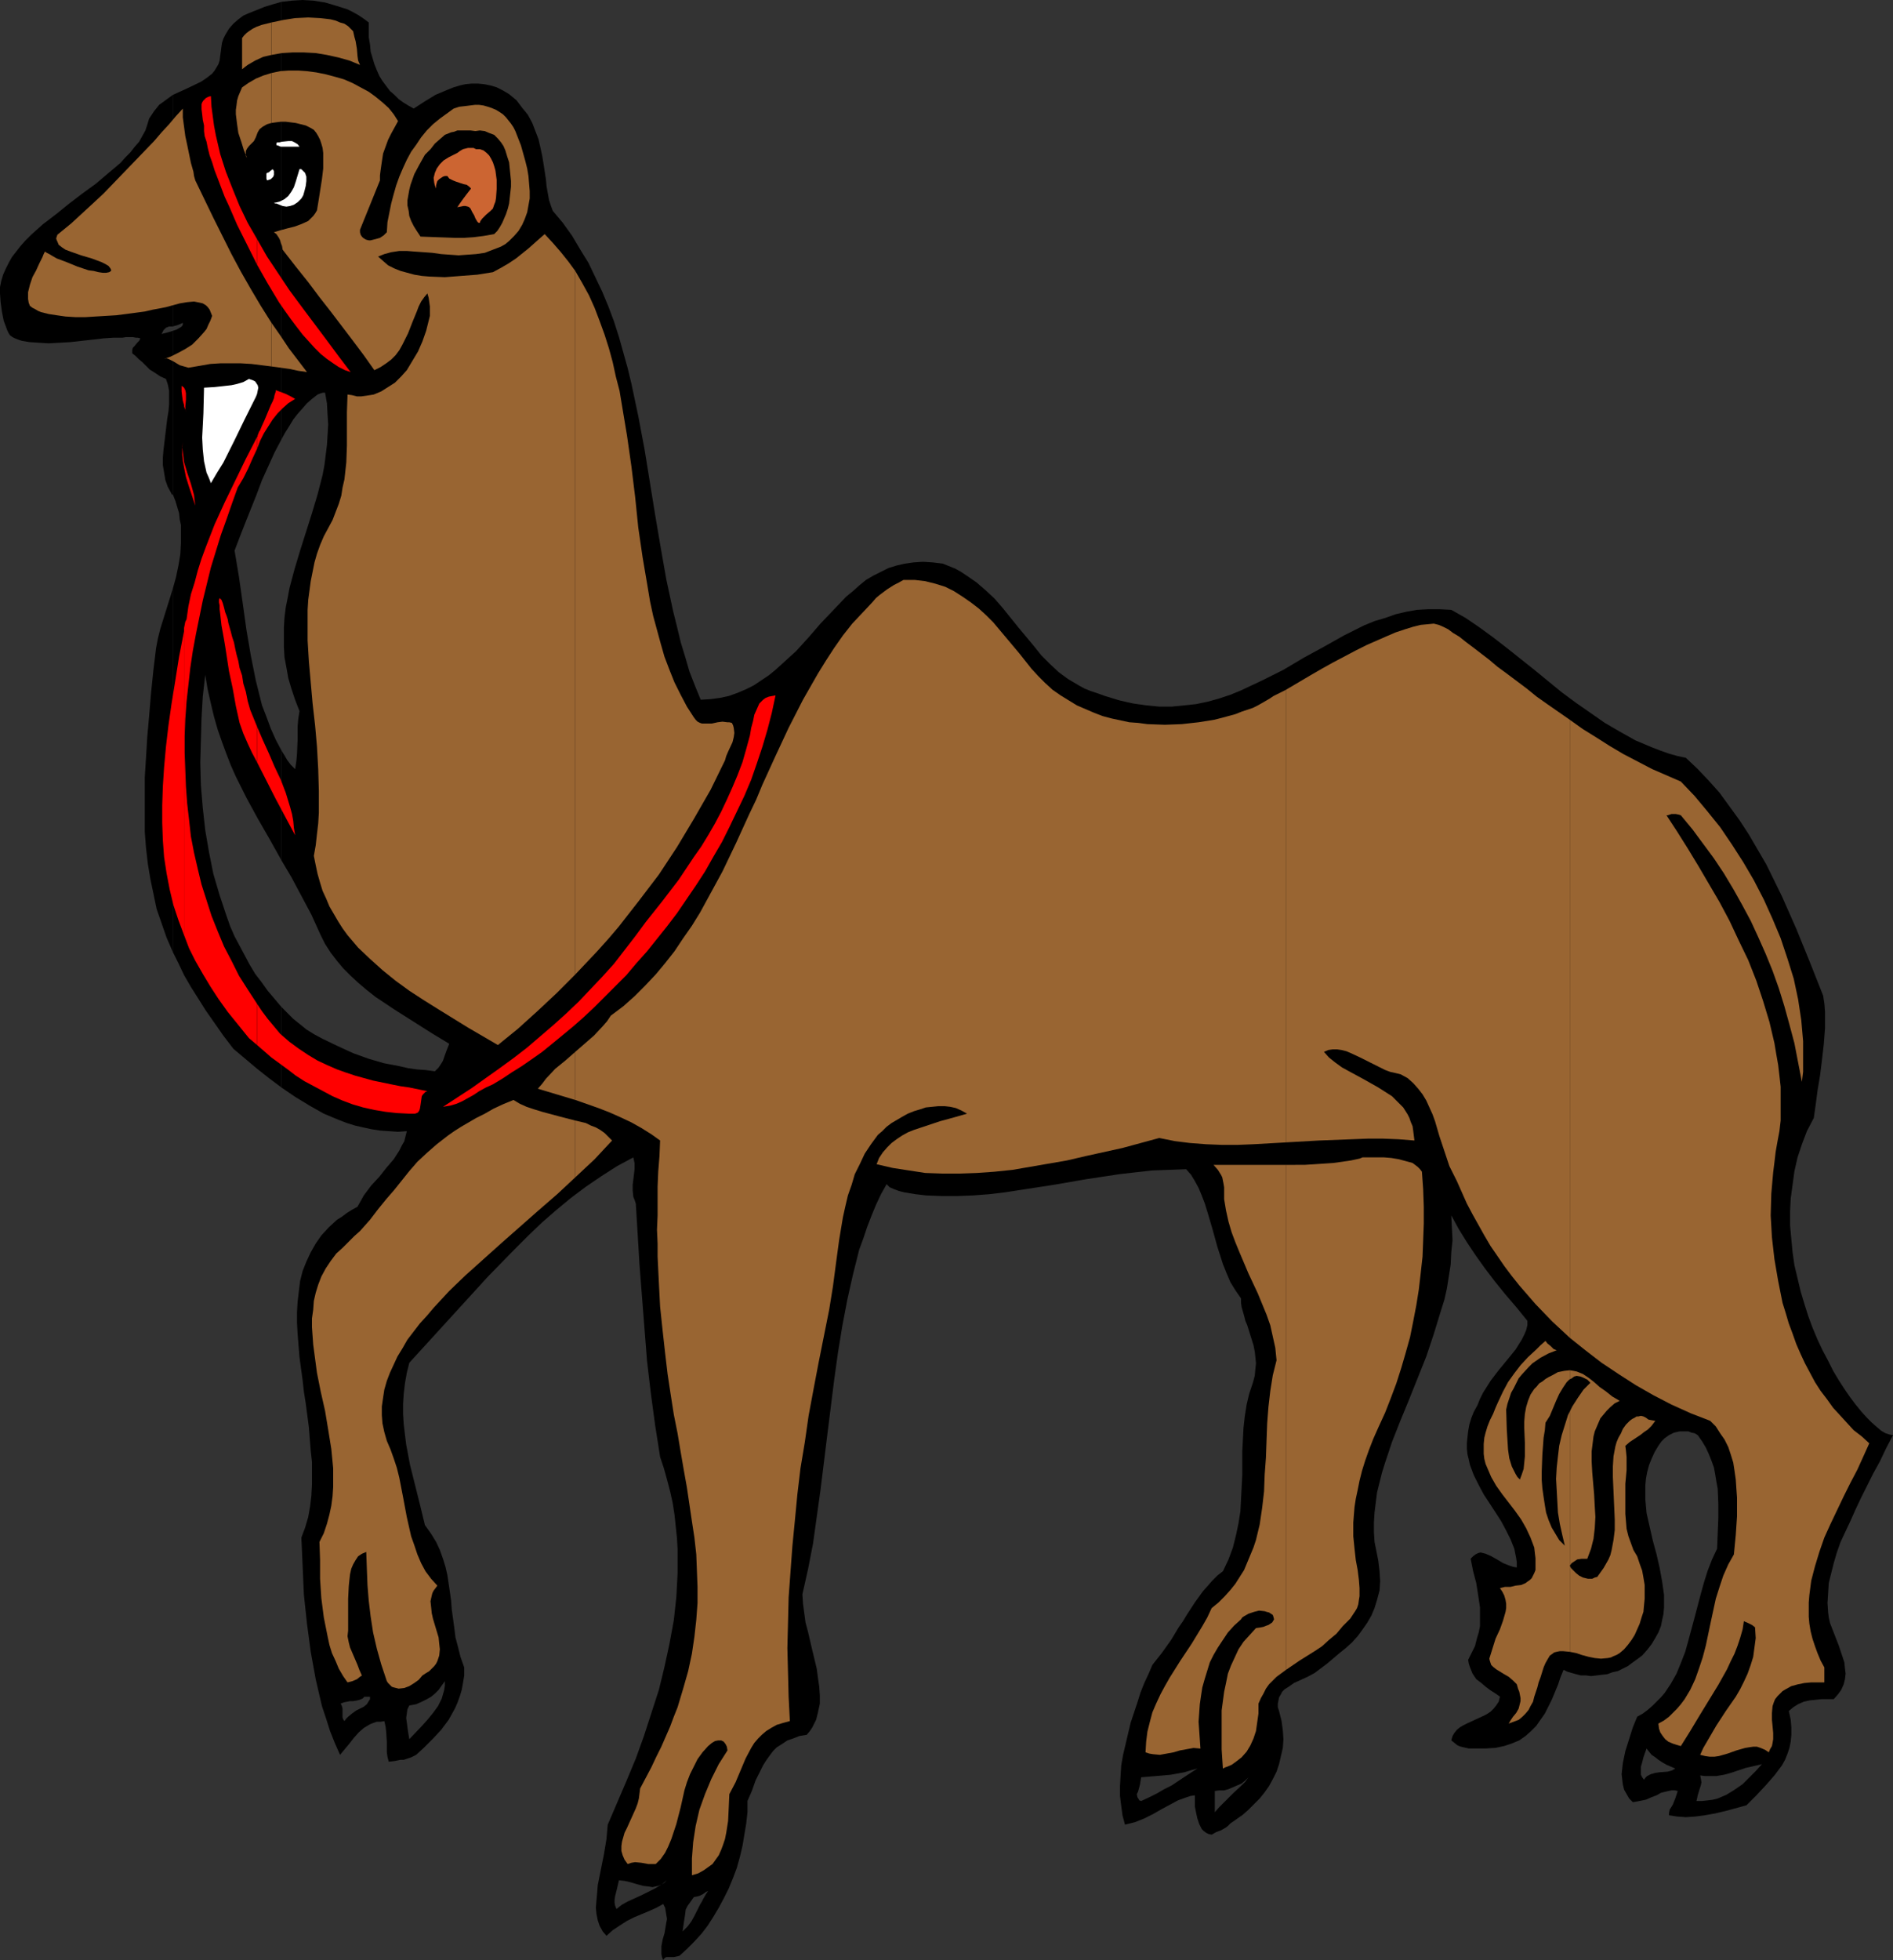 <?xml version="1.0" encoding="UTF-8" standalone="no"?>
<svg
   version="1.0"
   width="129.724mm"
   height="134.251mm"
   id="svg51"
   sodipodi:docname="Camel 10.wmf"
   xmlns:inkscape="http://www.inkscape.org/namespaces/inkscape"
   xmlns:sodipodi="http://sodipodi.sourceforge.net/DTD/sodipodi-0.dtd"
   xmlns="http://www.w3.org/2000/svg"
   xmlns:svg="http://www.w3.org/2000/svg">
  <rect width="100%" height="100%" fill="#333333" stroke="none"/>
  <sodipodi:namedview
     id="namedview51"
     pagecolor="#ffffff"
     bordercolor="#000000"
     borderopacity="0.25"
     inkscape:showpageshadow="2"
     inkscape:pageopacity="0.0"
     inkscape:pagecheckerboard="0"
     inkscape:deskcolor="#d1d1d1"
     inkscape:document-units="mm" />
  <defs
     id="defs1">
    <pattern
       id="WMFhbasepattern"
       patternUnits="userSpaceOnUse"
       width="6"
       height="6"
       x="0"
       y="0" />
  </defs>
  <path
     style="fill:#000000;fill-opacity:1;fill-rule:evenodd;stroke:none"
     d="m 72.882,260.652 v 20.846 l 3.555,2.424 3.717,2.262 3.717,2.101 3.878,1.616 2.101,0.808 2.101,0.646 2.101,0.485 2.262,0.485 2.101,0.323 2.262,0.162 2.424,0.162 2.262,-0.162 -0.323,1.293 -0.323,1.293 -0.646,1.131 -0.646,1.293 -1.454,2.262 -1.939,2.262 -1.778,2.262 -2.101,2.262 -1.939,2.586 -1.616,2.909 -1.454,0.808 -1.293,0.808 -1.293,0.97 -1.293,0.808 -2.101,1.939 -1.939,2.101 -1.454,2.101 -1.293,2.262 -1.131,2.424 -0.97,2.424 -0.646,2.586 -0.323,2.586 -0.323,2.747 -0.162,2.747 v 2.747 l 0.162,2.909 0.485,5.979 0.808,5.979 0.323,2.909 0.485,3.07 0.808,6.141 0.485,6.141 0.323,2.909 v 2.909 2.909 l -0.162,2.909 -0.323,2.747 -0.485,2.747 -0.808,2.747 -0.97,2.586 0.323,7.272 0.323,7.433 0.808,7.595 0.97,7.272 0.646,3.555 0.646,3.555 1.616,6.949 1.131,3.393 0.97,3.07 1.293,3.232 1.293,2.909 2.424,-2.909 1.131,-1.454 1.293,-1.454 1.293,-1.131 1.616,-0.97 0.808,-0.323 0.97,-0.323 h 0.97 l 0.97,-0.162 0.323,1.454 0.162,1.454 0.162,2.586 v 2.586 l 0.162,1.131 0.323,1.293 1.454,-0.162 1.616,-0.323 h 0.808 l 0.97,-0.323 0.97,-0.323 1.293,-0.646 2.101,-1.939 2.262,-2.262 2.101,-2.262 1.939,-2.586 0.808,-1.454 0.808,-1.454 0.646,-1.454 0.646,-1.778 0.485,-1.616 0.323,-1.778 0.323,-1.939 v -2.101 l -0.97,-2.747 -0.646,-2.586 -0.646,-2.424 -0.323,-2.586 -0.646,-4.686 -0.162,-2.262 -0.323,-2.262 -0.646,-4.363 -0.485,-2.101 -0.646,-2.101 -0.808,-2.262 -0.97,-2.101 -1.293,-2.101 -1.616,-2.262 -1.293,-5.333 -1.293,-5.171 -1.293,-5.171 -0.97,-5.171 -0.323,-2.586 -0.323,-2.747 -0.162,-2.586 v -2.586 l 0.162,-2.586 0.323,-2.747 0.485,-2.747 0.646,-2.586 13.574,-14.867 6.787,-7.433 6.949,-7.11 3.555,-3.555 3.555,-3.393 3.717,-3.232 3.717,-3.07 3.878,-2.909 4.04,-2.747 4.04,-2.586 4.202,-2.262 0.323,1.454 v 1.616 l -0.323,2.747 -0.162,1.293 v 1.454 l 0.162,1.616 0.323,0.808 0.323,0.97 0.485,7.918 0.485,8.08 0.646,8.241 0.646,8.241 0.646,8.241 0.97,8.241 1.131,8.403 1.293,8.241 0.97,2.909 0.808,2.909 0.808,3.07 0.646,2.909 0.485,3.07 0.323,3.07 0.323,3.07 0.162,2.909 v 3.07 3.07 l -0.323,6.141 -0.646,5.979 -1.131,6.141 -1.293,5.979 -1.454,5.979 -1.939,5.979 -1.939,5.979 -2.101,5.817 -2.424,5.817 -2.424,5.656 -2.424,5.656 -0.162,1.778 -0.162,1.939 -0.646,3.878 -0.808,4.04 -0.808,4.04 -0.162,2.101 -0.162,1.778 -0.162,1.939 0.162,1.616 0.323,1.616 0.485,1.454 0.808,1.454 0.97,1.131 1.616,-1.454 1.939,-1.293 1.778,-1.131 1.939,-0.97 3.878,-1.616 1.778,-0.808 1.778,-0.97 0.485,0.97 0.162,0.97 0.162,0.97 0.162,0.97 -0.323,1.778 -0.323,1.939 -0.485,1.616 -0.323,1.778 V 505.79 l 0.162,0.808 0.323,0.808 0.162,-0.323 0.323,-0.323 0.323,-0.162 h 0.485 0.646 0.808 l 1.454,-0.323 1.939,-1.778 1.778,-1.778 1.939,-2.101 1.616,-2.101 1.454,-2.262 1.454,-2.424 1.293,-2.424 1.293,-2.586 1.131,-2.747 0.97,-2.586 0.808,-2.909 0.646,-2.747 0.485,-2.909 0.485,-2.909 0.323,-2.909 v -2.909 l 1.131,-2.586 0.97,-2.747 1.293,-2.586 0.646,-1.293 0.808,-1.293 0.808,-1.131 0.97,-1.293 0.97,-0.97 1.293,-0.808 1.454,-0.97 1.454,-0.485 1.616,-0.646 1.939,-0.323 0.808,-0.97 0.646,-0.97 0.485,-0.97 0.485,-0.97 0.485,-1.939 0.485,-2.262 v -2.101 l -0.162,-2.262 -0.323,-2.262 -0.323,-2.424 -1.131,-4.686 -1.131,-4.848 -0.646,-2.424 -0.323,-2.424 -0.323,-2.424 -0.162,-2.424 1.454,-6.464 1.293,-6.625 0.97,-6.949 0.97,-6.949 1.778,-14.382 1.778,-14.22 0.97,-6.949 1.131,-6.949 1.293,-6.787 1.454,-6.464 0.808,-3.232 0.808,-3.232 1.131,-3.07 0.97,-2.909 1.131,-2.909 1.131,-2.747 1.293,-2.747 1.454,-2.586 0.808,0.808 1.131,0.485 1.293,0.485 1.293,0.323 2.909,0.485 2.747,0.323 4.04,0.162 h 4.04 l 4.202,-0.162 4.202,-0.323 4.04,-0.485 4.202,-0.646 8.403,-1.293 8.403,-1.454 8.565,-1.293 4.202,-0.485 4.363,-0.485 4.363,-0.162 4.363,-0.162 1.293,1.454 0.97,1.616 0.97,1.778 0.808,1.939 0.808,2.101 0.646,2.101 1.293,4.363 1.293,4.686 1.454,4.525 0.97,2.424 0.97,2.262 1.293,2.101 1.454,2.101 v 1.131 l 0.162,1.131 0.646,2.262 0.323,1.293 0.485,1.131 0.808,2.586 0.808,2.586 0.323,1.616 0.162,1.454 0.162,1.616 -0.162,1.454 -0.162,1.778 -0.485,1.778 -0.97,2.909 -0.646,2.747 -0.485,3.07 -0.323,2.909 -0.162,3.07 -0.162,3.07 v 3.07 3.07 l -0.323,6.302 -0.162,3.07 -0.485,3.07 -0.646,3.07 -0.808,3.232 -1.131,3.07 -1.454,3.07 -1.454,1.131 -1.293,1.293 -1.131,1.293 -1.293,1.454 -2.101,2.909 -2.101,3.232 -0.97,1.616 -1.131,1.616 -1.939,3.232 -2.424,3.393 -2.424,3.07 -0.97,2.262 -1.131,2.424 -0.97,2.424 -0.808,2.586 -1.778,5.333 -0.646,2.747 -0.646,2.747 -0.646,2.747 -0.485,2.747 -0.162,2.586 -0.162,2.747 v 2.586 l 0.323,2.586 0.323,2.424 0.646,2.424 1.293,-0.323 1.293,-0.323 2.424,-0.97 2.262,-1.131 2.262,-1.293 2.101,-1.131 2.101,-1.131 2.262,-0.808 0.97,-0.323 1.131,-0.162 v 1.454 1.454 l 0.323,1.616 0.323,1.454 0.485,1.454 0.323,0.646 0.323,0.646 0.485,0.485 0.646,0.485 0.646,0.323 0.808,0.162 1.131,-0.646 1.293,-0.485 1.131,-0.646 0.646,-0.485 0.646,-0.646 1.616,-1.131 1.616,-1.131 1.454,-1.293 1.454,-1.454 1.454,-1.454 1.293,-1.616 1.131,-1.616 0.97,-1.778 0.97,-1.939 0.646,-1.939 0.485,-2.101 0.485,-2.101 0.162,-2.262 -0.162,-2.262 -0.323,-2.424 -0.646,-2.586 -0.323,-0.97 v -0.97 l 0.162,-0.808 0.162,-0.808 0.485,-0.808 0.323,-0.646 0.646,-0.646 0.808,-0.485 1.616,-1.131 1.778,-0.808 1.778,-0.808 1.778,-0.97 3.232,-2.424 3.232,-2.747 1.616,-1.293 1.616,-1.454 1.454,-1.616 1.293,-1.778 1.131,-1.616 1.131,-1.939 0.808,-1.939 0.646,-2.101 0.646,-2.424 0.162,-2.424 -0.162,-2.586 -0.323,-2.747 -0.485,-2.424 -0.485,-2.424 -0.162,-2.586 v -2.424 l 0.162,-2.586 0.323,-2.586 0.323,-2.586 0.646,-2.586 0.646,-2.586 0.808,-2.586 1.778,-5.333 2.101,-5.333 2.262,-5.494 2.262,-5.656 2.262,-5.656 1.939,-5.817 1.778,-5.817 0.97,-3.07 0.646,-2.909 0.485,-3.07 0.485,-3.07 0.162,-3.232 0.323,-3.07 -0.162,-3.232 -0.162,-3.232 1.939,3.555 2.101,3.393 2.262,3.393 2.424,3.393 2.586,3.393 2.747,3.393 2.909,3.393 2.747,3.393 v 1.131 l -0.323,1.293 -0.485,1.131 -0.646,1.293 -0.808,1.293 -0.808,1.293 -2.101,2.586 -2.262,2.747 -2.101,2.747 -1.939,3.07 -0.808,1.616 -0.646,1.616 -0.97,1.778 -0.646,1.616 -0.485,1.616 -0.323,1.778 -0.162,1.454 -0.162,1.616 v 1.454 l 0.162,1.454 0.323,1.293 0.323,1.454 0.97,2.586 1.293,2.586 1.293,2.424 3.07,4.686 1.454,2.262 1.293,2.424 1.131,2.262 0.97,2.424 0.485,2.424 0.162,1.131 v 1.293 l -0.97,-0.162 -0.97,-0.323 -1.616,-0.646 -1.616,-0.97 -1.454,-0.808 -1.454,-0.646 -0.646,-0.162 -0.646,-0.162 -0.646,0.162 -0.646,0.323 -0.646,0.485 -0.646,0.646 0.646,3.232 0.808,3.07 0.485,3.07 0.485,3.232 v 1.616 1.616 1.616 l -0.323,1.616 -0.485,1.616 -0.485,1.939 -0.808,1.616 -0.97,1.939 0.162,0.97 0.323,0.97 0.323,0.808 0.323,0.808 0.97,1.454 1.293,0.97 1.131,0.97 1.293,0.97 1.293,0.808 1.131,0.808 -0.323,1.293 -0.646,0.97 -0.646,0.808 -0.808,0.808 -0.97,0.646 -0.97,0.485 -2.101,0.97 -2.101,0.97 -0.97,0.485 -0.808,0.485 -0.808,0.646 -0.646,0.808 -0.485,0.808 -0.323,1.131 0.808,0.646 0.808,0.646 0.808,0.323 0.646,0.162 1.454,0.323 h 1.616 1.454 1.293 l 2.586,-0.162 2.262,-0.485 1.939,-0.646 1.939,-0.808 1.616,-1.131 1.454,-1.293 1.293,-1.293 1.131,-1.616 1.131,-1.616 1.778,-3.555 1.616,-3.878 0.646,-1.939 0.808,-1.939 0.97,0.485 1.131,0.323 1.131,0.323 1.293,0.323 h 1.293 l 1.293,0.162 1.454,-0.162 1.293,-0.162 1.454,-0.162 1.293,-0.485 1.454,-0.323 1.293,-0.646 1.293,-0.646 1.293,-0.97 1.131,-0.808 1.293,-0.97 1.293,-1.454 1.131,-1.454 0.97,-1.616 0.808,-1.454 0.646,-1.616 0.323,-1.616 0.323,-1.454 0.162,-1.778 v -1.616 -1.616 l -0.485,-3.393 -0.646,-3.555 -0.808,-3.555 -0.97,-3.555 -0.808,-3.555 -0.808,-3.555 -0.323,-3.555 v -1.778 -1.778 l 0.162,-1.778 0.323,-1.778 0.485,-1.778 0.646,-1.616 0.808,-1.778 0.97,-1.616 0.808,-1.131 0.808,-0.808 1.131,-0.808 1.293,-0.646 1.454,-0.323 h 1.616 0.646 l 0.808,0.323 0.808,0.162 0.808,0.485 1.131,1.616 0.97,1.616 0.808,1.778 0.646,1.616 0.646,1.778 0.323,1.778 0.323,1.939 0.323,1.778 0.162,3.878 v 3.717 l -0.323,7.918 -1.293,2.747 -1.131,2.909 -0.97,3.07 -0.808,2.909 -1.616,6.141 -1.616,5.979 -0.808,2.909 -1.131,2.909 -1.131,2.747 -1.454,2.586 -1.616,2.424 -0.97,1.131 -1.131,1.131 -0.97,0.97 -1.293,1.131 -1.293,0.97 -1.454,0.808 -1.131,2.747 -0.97,3.07 -0.97,3.07 -0.646,3.07 -0.162,1.454 -0.162,1.454 0.162,1.454 0.162,1.293 0.323,1.293 0.646,1.131 0.646,1.131 0.97,0.97 0.97,-0.162 0.808,-0.162 1.616,-0.323 1.454,-0.646 1.293,-0.485 1.131,-0.646 1.293,-0.323 1.454,-0.323 h 0.808 l 0.808,0.162 -0.323,0.97 -0.323,0.97 -0.646,1.616 -0.808,1.293 -0.162,0.808 v 0.646 l 2.101,0.323 2.262,0.162 2.424,-0.162 2.424,-0.323 2.747,-0.485 2.747,-0.646 5.333,-1.454 2.586,-2.586 2.424,-2.586 2.262,-2.586 0.97,-1.293 0.97,-1.293 0.808,-1.454 0.646,-1.616 0.485,-1.454 0.323,-1.616 0.162,-1.778 v -1.939 l -0.162,-1.939 -0.485,-2.262 1.131,-0.97 1.293,-0.808 1.454,-0.646 1.454,-0.323 1.616,-0.162 1.454,-0.162 h 3.232 l 1.131,-1.293 0.808,-1.131 0.646,-1.454 0.323,-1.293 0.162,-1.454 -0.162,-1.293 -0.162,-1.616 -0.485,-1.454 -0.97,-2.909 -1.131,-2.909 -1.131,-2.909 -0.323,-1.454 -0.162,-1.293 -0.162,-2.424 0.162,-2.586 0.162,-2.586 0.646,-2.586 0.646,-2.586 0.808,-2.747 0.97,-2.747 1.293,-2.747 1.293,-2.747 1.293,-2.909 1.454,-3.07 1.454,-2.909 1.616,-3.232 1.778,-3.232 1.616,-3.393 1.778,-3.393 -0.97,-0.162 -0.97,-0.323 -1.131,-0.646 -1.131,-0.97 -1.293,-1.131 -1.293,-1.293 -1.454,-1.616 -1.454,-1.778 -1.454,-1.939 -1.454,-2.101 -1.454,-2.262 -1.454,-2.424 -1.293,-2.586 -1.454,-2.747 -1.293,-2.747 -1.293,-3.07 -1.131,-3.07 -0.97,-3.07 -0.97,-3.232 -0.808,-3.393 -0.808,-3.393 -0.485,-3.393 -0.323,-3.393 -0.323,-3.555 v -3.555 l 0.162,-3.393 0.485,-3.555 0.485,-3.555 0.808,-3.555 1.131,-3.393 1.293,-3.393 1.778,-3.393 0.485,-3.393 0.485,-3.717 0.646,-3.878 0.485,-3.878 0.485,-4.201 0.323,-4.201 v -4.201 l -0.162,-2.101 -0.323,-2.101 -3.394,-8.565 -3.555,-8.726 -3.717,-8.403 -4.04,-8.241 -2.262,-3.878 -2.262,-3.878 -2.424,-3.717 -2.586,-3.555 -2.586,-3.555 -2.747,-3.07 -2.909,-3.07 -3.07,-2.909 -2.262,-0.485 -2.262,-0.646 -2.262,-0.808 -2.101,-0.808 -4.202,-1.778 -4.04,-2.262 -3.878,-2.262 -3.717,-2.586 -3.717,-2.586 -3.717,-2.747 -7.11,-5.817 -7.11,-5.656 -3.555,-2.747 -3.555,-2.586 -3.555,-2.424 -3.717,-2.101 -3.07,-0.162 h -2.909 l -2.909,0.162 -2.747,0.485 -2.747,0.646 -2.747,0.97 -2.747,0.808 -2.747,1.131 -5.171,2.586 -5.171,2.909 -5.333,2.909 -5.171,3.07 -5.494,2.747 -2.747,1.293 -2.747,1.293 -2.747,1.131 -2.909,0.97 -2.909,0.808 -3.07,0.646 -3.07,0.323 -3.232,0.323 h -3.232 l -3.394,-0.323 -3.394,-0.485 -3.555,-0.808 -3.717,-1.131 -1.778,-0.646 -1.939,-0.646 -1.616,-0.646 -1.454,-0.808 -2.747,-1.616 -2.424,-1.778 -2.262,-2.101 -2.262,-2.262 -1.939,-2.424 -4.04,-4.848 -4.04,-5.009 -2.101,-2.424 -2.262,-2.101 -2.424,-2.101 -2.586,-1.778 -1.454,-0.97 -1.454,-0.808 -1.616,-0.646 -1.616,-0.646 -2.586,-0.323 -2.586,-0.162 -2.424,0.162 -2.262,0.323 -2.101,0.485 -2.101,0.646 -1.939,0.97 -1.939,0.97 -1.939,1.131 -1.778,1.454 -1.616,1.454 -1.778,1.454 -3.232,3.393 -3.394,3.555 -3.07,3.555 -3.232,3.555 -3.555,3.232 -1.778,1.616 -1.778,1.454 -1.939,1.293 -1.939,1.293 -1.939,0.97 -2.262,0.97 -2.262,0.808 -2.262,0.485 -2.424,0.323 -2.586,0.162 -1.454,-3.555 -1.454,-3.717 -1.131,-3.878 -1.131,-3.717 -0.97,-4.04 -0.97,-3.878 -1.778,-8.241 -1.454,-8.241 -1.454,-8.564 -2.747,-16.967 -1.616,-8.565 -1.778,-8.403 -0.97,-4.04 -1.131,-4.04 -1.131,-4.04 -1.293,-4.04 -1.454,-3.878 -1.616,-3.878 -1.778,-3.717 -1.778,-3.717 -2.101,-3.393 -2.101,-3.555 -2.424,-3.393 -2.586,-3.07 -0.485,-1.293 -0.485,-1.454 -0.323,-1.778 -0.323,-1.778 -0.162,-1.778 -0.323,-2.101 -0.323,-2.101 -0.323,-1.939 -0.485,-2.262 -0.485,-2.101 -0.808,-2.101 -0.808,-2.101 -1.131,-2.101 -1.454,-1.778 -1.454,-1.939 -1.939,-1.616 -1.616,-0.97 -1.616,-0.808 -1.616,-0.485 -1.616,-0.323 -1.616,-0.162 h -1.616 l -1.616,0.162 -1.454,0.323 -1.616,0.485 -1.616,0.646 -3.07,1.293 -2.909,1.778 -2.747,1.778 -1.454,-0.808 -1.293,-0.808 -1.131,-0.808 -1.131,-1.131 -1.131,-0.97 -0.97,-1.293 -0.97,-1.293 -0.808,-1.293 -0.646,-1.454 -0.646,-1.616 -0.485,-1.616 -0.485,-1.616 -0.162,-1.778 -0.323,-1.939 V 7.757 5.817 L 94.213,4.848 92.758,3.878 91.304,3.07 90.011,2.424 86.941,1.454 84.194,0.646 81.123,0.162 78.376,0 75.629,0.162 72.882,0.485 V 113.762 l 0.97,-1.778 1.131,-1.778 0.97,-1.616 1.131,-1.454 1.293,-1.454 1.131,-1.293 1.293,-1.131 1.454,-1.131 0.808,-0.323 0.646,-0.162 h 0.485 v 0 l 0.485,2.747 0.162,2.909 0.162,2.586 -0.162,2.747 -0.162,2.586 -0.323,2.586 -0.323,2.586 -0.485,2.586 -1.293,5.009 -1.454,4.848 -3.07,9.696 -1.454,4.848 -1.293,4.848 -0.485,2.586 -0.485,2.424 -0.323,2.586 -0.162,2.586 v 2.424 2.586 l 0.162,2.747 0.485,2.586 0.485,2.747 0.808,2.747 0.97,2.909 1.131,2.909 -0.323,2.101 -0.162,1.939 v 3.393 l -0.162,3.717 -0.162,1.778 -0.323,2.101 -1.131,-1.131 -0.97,-1.293 -0.646,-1.131 -0.808,-1.293 v 28.441 l 2.586,4.363 2.586,4.848 2.586,4.848 2.424,5.333 1.131,2.262 1.454,2.262 1.616,2.101 1.616,1.939 1.939,1.939 2.101,1.939 2.101,1.778 2.262,1.778 4.848,3.232 4.848,3.07 4.848,3.07 4.525,2.747 -0.646,1.616 -0.646,1.778 -0.323,0.97 -0.485,0.808 -0.646,0.97 -0.97,0.97 -2.424,-0.323 -2.262,-0.162 -2.262,-0.323 -2.101,-0.485 -4.202,-0.808 -3.878,-1.131 -4.04,-1.454 -3.878,-1.778 -4.04,-1.939 -2.101,-1.131 -2.101,-1.293 -1.778,-1.454 -1.616,-1.293 z"
     id="path1" />
  <path
     style="fill:#000000;fill-opacity:1;fill-rule:evenodd;stroke:none"
     d="M 72.882,113.762 V 0.485 l -2.262,0.646 -2.101,0.646 -4.04,1.616 -1.454,0.646 -1.293,0.97 -1.293,1.131 -1.131,1.293 -0.97,1.616 -0.485,0.97 -0.323,0.97 -0.162,0.97 -0.162,1.293 -0.162,1.131 -0.162,1.293 -0.323,0.97 -0.485,0.808 -0.485,0.808 -0.646,0.808 -1.454,1.131 -1.454,0.97 -3.717,1.778 -1.778,0.808 -1.778,0.808 v 59.951 l 0.485,-0.162 0.646,-0.162 0.808,-0.323 0.646,-0.323 v 0.485 l -0.162,0.323 -0.323,0.323 -0.323,0.162 -0.808,0.485 -0.97,0.323 v 42.338 l 0.646,1.616 0.485,1.616 0.485,1.616 0.162,1.616 0.323,1.454 v 1.616 3.07 l -0.162,2.909 -0.485,2.909 -0.646,3.07 -0.808,2.909 v 94.048 l 1.454,2.909 1.454,3.07 1.778,3.07 1.939,3.07 1.939,3.07 2.262,3.232 2.262,3.232 2.586,3.393 6.141,5.171 3.07,2.424 3.232,2.424 v -20.846 l -1.778,-2.101 -1.778,-2.101 -1.616,-2.262 -1.616,-2.101 -1.454,-2.424 -1.293,-2.424 -1.293,-2.424 -1.293,-2.424 -1.131,-2.586 -0.97,-2.747 -1.778,-5.333 -1.616,-5.494 -1.131,-5.656 -0.97,-5.656 -0.646,-5.817 -0.485,-5.817 -0.162,-5.817 0.162,-5.817 0.162,-5.656 0.323,-5.656 0.646,-5.656 0.646,3.878 0.808,3.555 0.808,3.393 0.97,3.393 1.131,3.232 1.131,3.07 1.131,2.909 1.293,2.909 2.747,5.494 2.909,5.333 3.07,5.333 3.07,5.494 v -28.441 l -1.454,-2.747 -1.293,-2.909 -1.131,-3.07 -1.131,-2.909 -0.808,-3.232 -0.808,-3.232 -0.646,-3.232 -0.646,-3.232 -1.131,-6.625 -0.97,-6.949 -0.97,-6.787 -1.131,-6.787 1.293,-3.393 1.454,-3.717 2.909,-7.272 1.454,-3.878 1.616,-3.555 1.616,-3.555 z"
     id="path2" />
  <path
     style="fill:#000000;fill-opacity:1;fill-rule:evenodd;stroke:none"
     d="M 44.763,84.514 V 24.562 l -1.778,1.293 -1.778,1.293 -0.646,0.808 -0.646,0.808 -0.646,0.97 -0.646,0.97 -0.485,1.616 -0.485,1.454 -0.808,1.454 -0.808,1.454 -1.131,1.293 -1.131,1.454 -1.293,1.293 -1.293,1.454 -3.07,2.586 -3.232,2.747 -3.555,2.586 -3.394,2.586 -3.394,2.747 -3.394,2.586 L 8.08,60.759 6.626,62.214 5.333,63.668 4.202,65.122 3.07,66.577 2.262,68.031 1.454,69.647 0.808,71.101 0.323,72.717 0,74.333 v 1.616 l 0.162,2.262 0.323,2.424 0.485,2.424 0.97,2.586 0.323,0.646 0.323,0.485 0.646,0.485 0.646,0.323 0.808,0.323 0.97,0.323 0.97,0.162 0.97,0.162 2.424,0.162 2.586,0.162 2.909,-0.162 2.747,-0.162 5.818,-0.646 2.747,-0.323 2.424,-0.162 h 2.424 l 0.97,-0.162 h 1.778 l 0.808,0.162 h 0.485 l 0.646,0.162 -0.323,0.646 -0.485,0.485 -0.808,0.97 -0.323,0.323 -0.162,0.485 v 0.485 0.485 l 0.808,0.646 0.808,0.808 0.97,0.808 0.97,0.97 0.97,0.97 1.293,0.808 1.454,0.97 1.454,0.646 0.485,1.454 0.323,1.616 v 1.778 1.778 l -0.162,1.778 -0.323,1.939 -0.485,4.04 -0.485,4.04 -0.162,1.939 v 1.939 l 0.323,1.939 0.323,1.939 0.646,1.778 0.97,1.778 v 0.162 h 0.323 V 85.645 l -1.616,0.485 -1.293,0.323 0.485,-0.97 0.646,-0.646 0.808,-0.323 z"
     id="path3" />
  <path
     style="fill:#000000;fill-opacity:1;fill-rule:evenodd;stroke:none"
     d="m 44.763,246.431 v -94.048 l -1.616,5.171 -1.616,5.171 -0.646,2.586 -0.485,2.586 -0.323,2.747 -0.323,2.586 -0.646,6.302 -0.485,5.817 -0.485,5.494 -0.323,5.333 -0.323,5.171 v 4.848 4.525 4.525 l 0.323,4.201 0.485,4.201 0.646,3.878 0.808,3.878 0.808,3.878 1.293,3.717 1.293,3.717 z"
     id="path4" />
  <path
     style="fill:#ffffff;fill-opacity:1;fill-rule:evenodd;stroke:none"
     d="m 71.75,36.843 h 0.646 l 0.646,-0.162 1.616,-0.162 h 0.97 l 0.646,0.323 0.808,0.485 0.485,0.646 H 76.922 75.952 73.69 72.72 L 71.912,37.651 h -0.162 l -0.162,-0.162 v -0.323 z"
     id="path5" />
  <path
     style="fill:#ffffff;fill-opacity:1;fill-rule:evenodd;stroke:none"
     d="m 70.619,43.792 0.323,0.485 v 0.485 0.485 l -0.162,0.485 -0.323,0.323 -0.323,0.323 -0.485,0.162 -0.485,0.162 -0.162,-0.485 v -1.293 l 0.162,-0.162 0.485,-0.162 0.323,-0.323 z"
     id="path6" />
  <path
     style="fill:#ffffff;fill-opacity:1;fill-rule:evenodd;stroke:none"
     d="m 77.568,43.792 h 0.485 l 0.323,0.323 0.323,0.323 0.323,0.323 0.323,0.97 v 1.131 l -0.162,1.293 -0.323,1.293 -0.323,1.131 -0.485,0.808 -0.485,0.485 -0.485,0.485 -0.97,0.646 -0.97,0.323 -0.97,0.162 -0.97,-0.162 -0.808,-0.323 -0.808,-0.323 h -0.323 l -0.323,-0.162 0.808,-0.162 0.646,-0.162 1.293,-0.646 0.97,-0.808 0.808,-1.131 0.646,-1.131 0.485,-1.454 0.485,-1.616 z"
     id="path7" />
  <path
     style="fill:#000000;fill-opacity:1;fill-rule:evenodd;stroke:none"
     d="m 45.571,59.467 h 1.778 l 0.323,0.808 0.323,0.808 v 0.646 l -0.323,0.646 -0.323,0.808 -0.323,0.646 -0.646,0.485 -0.646,0.646 -1.454,1.131 -1.778,0.97 -1.616,0.97 -1.454,0.808 -1.131,0.323 -1.131,0.162 h -1.131 l -0.808,-0.323 -0.808,-0.485 -0.162,-0.323 v -0.323 l -0.162,-0.485 0.162,-0.323 V 66.577 l 0.323,-0.485 h 0.808 l 0.97,-0.162 0.808,-0.323 0.646,-0.323 1.454,-0.808 1.293,-0.97 1.293,-1.131 1.131,-1.131 1.293,-0.97 z"
     id="path8" />
  <path
     style="fill:#ffffff;fill-opacity:1;fill-rule:evenodd;stroke:none"
     d="m 66.256,102.774 -1.454,2.909 -1.454,2.909 -2.747,5.656 -2.747,5.494 -1.616,2.586 -1.616,2.747 -0.485,-1.293 -0.646,-1.454 -0.323,-1.454 -0.323,-1.454 -0.323,-3.07 -0.162,-3.07 0.162,-3.07 0.162,-3.232 0.162,-6.625 2.747,-0.162 2.909,-0.323 1.454,-0.162 1.454,-0.323 1.616,-0.485 1.454,-0.808 0.97,0.323 0.646,0.323 0.323,0.485 0.323,0.485 0.162,0.646 -0.162,0.808 -0.162,0.808 z"
     id="path9" />
  <path
     style="fill:#ff0000;fill-opacity:1;fill-rule:evenodd;stroke:none"
     d="m 66.579,259.844 v 10.665 l 3.717,3.232 4.202,3.07 2.101,1.616 2.262,1.454 2.424,1.293 2.424,1.293 2.424,1.293 2.586,1.131 2.586,0.97 2.747,0.808 2.909,0.646 2.909,0.485 2.909,0.323 3.232,0.162 h 0.808 0.646 l 0.485,-0.162 0.323,-0.162 0.323,-0.485 0.162,-0.485 0.162,-0.97 0.162,-1.131 0.162,-1.131 0.323,-0.485 0.323,-0.323 0.323,-0.323 0.485,-0.162 -4.686,-0.97 -2.262,-0.323 -2.424,-0.485 -4.686,-0.97 -4.686,-1.293 -2.424,-0.808 -2.262,-0.808 -2.586,-1.131 -2.424,-1.131 -2.424,-1.454 -2.424,-1.616 -2.424,-1.778 -2.424,-2.101 -1.616,-1.939 -1.616,-1.939 -1.454,-1.939 z"
     id="path10" />
  <path
     style="fill:#ff0000;fill-opacity:1;fill-rule:evenodd;stroke:none"
     d="m 66.579,188.096 v 9.211 l 4.848,9.534 5.01,9.372 -0.323,-1.939 -0.162,-1.778 -0.323,-1.778 -0.485,-1.778 -1.131,-3.717 -1.293,-3.393 -1.616,-3.393 -1.454,-3.393 -1.616,-3.555 z"
     id="path11" />
  <path
     style="fill:#ff0000;fill-opacity:1;fill-rule:evenodd;stroke:none"
     d="m 66.579,113.116 v 3.07 l 0.808,-2.101 0.97,-1.939 1.131,-1.778 1.131,-1.778 1.293,-1.616 1.293,-1.293 1.454,-1.293 1.778,-1.131 -1.131,-0.646 -1.293,-0.646 -2.586,-0.97 v 0.323 l -0.162,0.485 -0.162,0.485 -0.162,0.808 -0.323,0.808 -0.485,0.97 -0.808,1.939 -0.808,1.939 -0.808,1.778 -0.323,0.808 -0.323,0.485 -0.162,0.485 -0.162,0.323 v 0.323 z"
     id="path12" />
  <path
     style="fill:#ff0000;fill-opacity:1;fill-rule:evenodd;stroke:none"
     d="m 66.579,61.891 v 6.625 l 2.747,4.848 2.909,4.848 1.454,2.101 1.616,2.262 1.454,1.939 1.616,2.101 1.616,1.778 1.454,1.616 1.616,1.616 1.616,1.293 1.616,1.131 1.454,0.97 1.616,0.808 1.454,0.485 -3.07,-4.04 -3.232,-4.363 -6.302,-8.403 -3.232,-4.363 -2.909,-4.363 -2.909,-4.363 z"
     id="path13" />
  <path
     style="fill:#ff0000;fill-opacity:1;fill-rule:evenodd;stroke:none"
     d="m 200.869,180.016 -0.97,4.525 -1.131,4.363 -1.293,4.363 -1.454,4.363 -1.454,4.201 -1.778,4.201 -1.939,4.04 -1.939,4.04 -1.939,3.878 -2.262,3.878 -2.101,3.717 -2.424,3.717 -2.424,3.555 -2.424,3.555 -2.586,3.393 -2.586,3.232 -2.586,3.232 -2.747,3.07 -2.586,3.07 -2.747,2.747 -2.747,2.747 -2.747,2.747 -2.747,2.586 -2.747,2.424 -2.747,2.262 -2.747,2.262 -2.586,2.101 -2.747,1.939 -2.586,1.778 -2.586,1.616 -2.424,1.616 -2.424,1.454 -1.778,0.808 -1.778,0.97 -1.454,0.97 -1.454,0.808 -1.454,0.808 -1.454,0.646 -1.616,0.485 -1.939,0.323 7.434,-4.848 7.272,-5.171 3.555,-2.586 3.555,-2.747 3.394,-2.909 3.394,-2.909 3.232,-2.909 3.232,-3.07 3.07,-3.232 3.07,-3.232 3.07,-3.393 2.747,-3.555 2.747,-3.555 2.747,-3.717 4.363,-5.494 4.202,-5.494 3.878,-5.817 1.939,-2.747 1.778,-2.909 1.778,-3.07 1.616,-3.07 1.454,-3.07 1.454,-3.232 1.293,-3.07 1.293,-3.393 0.97,-3.393 0.97,-3.555 0.323,-1.939 0.485,-1.778 0.323,-1.616 0.646,-1.454 0.646,-1.454 0.485,-0.485 0.485,-0.485 0.646,-0.485 0.808,-0.323 0.808,-0.162 z"
     id="path14" />
  <path
     style="fill:#ff0000;fill-opacity:1;fill-rule:evenodd;stroke:none"
     d="m 66.579,68.516 v -6.625 l -2.424,-4.201 -2.101,-4.363 -1.778,-4.363 -1.778,-4.525 -1.454,-4.525 -1.131,-4.848 -0.485,-2.586 -0.646,-4.848 -0.162,-2.747 -0.646,0.162 -0.646,0.323 -0.323,0.323 -0.323,0.323 -0.323,0.485 -0.162,0.485 v 1.293 l 0.162,1.293 0.162,1.454 0.323,1.454 v 1.454 l 0.162,1.293 0.485,1.454 0.323,1.616 0.485,1.939 0.646,1.778 0.646,2.101 0.808,2.101 1.778,4.686 1.131,2.424 2.101,4.848 2.586,5.171 z"
     id="path15" />
  <path
     style="fill:#ff0000;fill-opacity:1;fill-rule:evenodd;stroke:none"
     d="m 66.579,116.186 v -3.07 l -2.909,5.656 -2.747,5.656 -2.747,5.656 -2.586,5.656 -2.262,5.817 -1.131,3.07 -0.97,3.07 -0.808,3.07 -0.97,3.07 -0.646,3.07 -0.485,3.393 -0.323,0.646 -0.162,0.808 -0.162,0.808 v 0.808 78.696 l 1.293,3.393 1.616,3.232 1.939,3.393 1.939,3.232 2.101,3.232 2.424,3.393 2.747,3.393 2.747,3.393 2.101,1.778 v -10.665 l -2.424,-3.717 -2.262,-3.555 -1.939,-3.878 -1.939,-3.717 -1.616,-3.878 -1.616,-4.04 -1.293,-4.04 -1.293,-4.04 -0.97,-4.04 -0.97,-4.201 -0.808,-4.201 -0.485,-4.363 -0.485,-4.201 -0.323,-4.363 -0.162,-4.363 -0.162,-4.363 v -4.363 l 0.162,-4.363 0.323,-4.525 0.485,-4.363 0.485,-4.363 0.646,-4.363 0.808,-4.363 1.778,-8.726 2.101,-8.565 1.293,-4.201 1.293,-4.201 1.454,-4.04 1.454,-4.201 1.454,-4.04 1.454,-2.424 1.293,-2.586 1.131,-2.586 z"
     id="path16" />
  <path
     style="fill:#ff0000;fill-opacity:1;fill-rule:evenodd;stroke:none"
     d="m 66.579,197.307 v -9.211 l -1.778,-4.363 -0.646,-2.262 -0.485,-2.424 -0.646,-2.101 -0.323,-2.101 -0.646,-1.939 -0.323,-1.778 -0.485,-1.778 -0.323,-1.454 -0.323,-1.616 -0.485,-1.454 -0.323,-1.293 -0.323,-1.131 -0.323,-1.131 -0.162,-0.97 -0.323,-0.97 -0.323,-0.808 -0.323,-1.293 -0.323,-1.131 -0.323,-0.808 -0.323,-0.323 -0.162,-0.162 v 0 l -0.162,0.485 v 0.646 l 0.162,0.808 v 0.97 l 0.162,1.293 0.162,1.454 0.162,1.454 0.323,1.778 0.323,1.778 0.323,1.939 0.323,2.101 0.646,4.201 0.97,4.525 0.808,4.525 0.97,4.363 0.97,2.747 1.131,2.586 1.131,2.424 z"
     id="path17" />
  <path
     style="fill:#ff0000;fill-opacity:1;fill-rule:evenodd;stroke:none"
     d="m 47.672,119.58 v 1.454 l 0.485,2.424 0.808,2.586 0.808,2.424 0.808,2.424 -0.162,-1.293 -0.162,-1.454 -0.808,-2.909 -0.97,-2.909 z"
     id="path18" />
  <path
     style="fill:#ff0000;fill-opacity:1;fill-rule:evenodd;stroke:none"
     d="m 47.672,100.35 v 4.525 0.323 l 0.162,0.485 0.485,1.131 -0.323,-0.808 v -0.808 l 0.162,-1.778 v -0.808 -0.808 l -0.162,-0.808 z"
     id="path19" />
  <path
     style="fill:#ff0000;fill-opacity:1;fill-rule:evenodd;stroke:none"
     d="m 47.672,104.875 v -4.525 l -0.646,-0.485 v 1.454 l 0.162,1.293 0.162,1.131 z"
     id="path20" />
  <path
     style="fill:#ff0000;fill-opacity:1;fill-rule:evenodd;stroke:none"
     d="m 47.672,121.034 v -1.454 l -0.323,-2.586 -0.162,-1.293 0.162,-1.293 -0.162,1.616 v 1.616 l 0.162,1.616 z"
     id="path21" />
  <path
     style="fill:#ff0000;fill-opacity:1;fill-rule:evenodd;stroke:none"
     d="m 47.672,242.068 v -78.696 l -1.293,6.625 -0.97,6.141 -0.97,5.979 -0.808,5.656 -0.646,5.494 -0.485,5.333 -0.323,5.009 -0.162,4.848 v 4.525 l 0.162,4.525 0.323,4.363 0.646,4.201 0.808,4.201 0.97,4.04 1.293,3.878 z"
     id="path22" />
  <path
     style="fill:#996532;fill-opacity:1;fill-rule:evenodd;stroke:none"
     d="m 406.585,405.278 v 22.3 l 1.616,0.323 1.454,0.485 1.778,0.485 1.616,0.323 1.616,0.162 1.778,-0.162 0.808,-0.162 0.646,-0.323 0.808,-0.323 0.808,-0.485 1.131,-0.97 0.97,-1.131 0.97,-1.293 0.808,-1.293 0.646,-1.454 0.646,-1.454 0.485,-1.616 0.485,-1.454 0.162,-1.778 0.162,-1.616 v -1.778 -1.778 l -0.323,-1.939 -0.323,-1.778 -0.646,-1.778 -0.646,-1.939 -0.97,-1.616 -0.646,-1.778 -0.646,-1.778 -0.485,-1.939 -0.162,-1.939 -0.162,-1.939 v -3.878 -3.878 l 0.323,-3.555 v -3.393 l -0.162,-1.616 -0.162,-1.293 1.131,-0.97 0.97,-0.646 0.97,-0.646 0.97,-0.646 0.808,-0.646 0.97,-0.646 0.97,-0.97 0.97,-1.293 -0.97,-0.162 -0.808,-0.162 -0.646,-0.485 -0.646,-0.323 -0.646,-0.162 -0.646,0.162 h -0.485 l -0.485,0.323 -0.646,0.323 -0.646,0.485 -0.97,0.97 -0.808,1.131 -0.485,1.131 -0.646,1.131 -0.485,1.131 -0.323,1.131 -0.485,2.586 -0.162,2.586 v 2.747 l 0.485,10.988 v 2.747 l -0.323,2.586 -0.485,2.586 -0.323,1.293 -0.485,1.131 -0.646,1.131 -0.646,1.131 -0.808,1.131 -0.808,1.131 -0.646,0.162 -0.646,0.323 h -1.131 l -1.293,-0.323 -0.97,-0.485 -0.808,-0.646 -0.646,-0.646 -0.646,-0.646 z"
     id="path23" />
  <path
     style="fill:#996532;fill-opacity:1;fill-rule:evenodd;stroke:none"
     d="m 406.585,354.699 v 50.579 l 0.485,-0.646 0.485,-0.323 0.485,-0.323 0.485,-0.323 1.131,-0.162 h 1.454 l 0.485,-1.293 0.485,-1.293 0.323,-1.293 0.323,-1.293 0.323,-2.747 0.162,-2.909 -0.162,-2.747 -0.162,-3.07 -0.485,-5.656 -0.162,-2.909 v -2.586 l 0.323,-2.586 0.162,-1.293 0.323,-1.293 0.485,-1.131 0.485,-1.131 0.485,-1.131 0.808,-0.97 0.808,-0.97 0.97,-0.97 1.131,-0.97 1.293,-0.646 -1.939,-1.131 -1.616,-1.293 -1.616,-1.131 -1.454,-1.293 -1.454,-1.131 -1.454,-0.97 -1.616,-0.646 -0.808,-0.162 z"
     id="path24" />
  <path
     style="fill:#996532;fill-opacity:1;fill-rule:evenodd;stroke:none"
     d="m 406.585,186.318 v 159.978 l 4.04,3.232 4.202,3.232 4.363,2.909 4.525,2.909 4.525,2.586 4.686,2.424 5.01,2.262 5.01,1.939 1.454,1.454 1.131,1.778 1.131,1.616 0.97,1.939 0.646,1.939 0.646,2.101 0.323,2.101 0.323,2.262 0.162,2.424 0.162,2.262 v 4.848 l -0.323,4.848 -0.485,5.009 -1.454,2.586 -1.293,2.909 -0.97,2.909 -0.97,3.07 -1.293,5.979 -1.293,6.141 -0.808,3.07 -0.97,2.909 -0.97,2.747 -1.293,2.747 -1.454,2.424 -0.97,1.293 -0.97,1.131 -0.97,0.97 -1.131,1.131 -1.293,0.97 -1.454,0.808 0.162,1.293 0.323,0.97 0.646,0.97 0.646,0.808 0.808,0.646 1.131,0.485 0.97,0.323 1.131,0.323 2.424,-3.878 2.424,-4.04 4.848,-7.918 2.262,-4.04 0.97,-2.101 0.97,-1.939 0.808,-2.101 0.646,-1.939 0.646,-2.262 0.323,-2.101 1.131,0.485 0.97,0.485 0.646,0.485 0.162,0.162 v 0.162 l 0.162,2.586 -0.323,2.424 -0.323,2.424 -0.646,2.101 -0.808,2.262 -0.97,2.101 -0.97,1.939 -1.131,1.939 -2.586,3.717 -2.424,3.717 -2.262,3.878 -1.131,1.939 -0.808,1.778 1.293,0.323 1.131,0.162 h 1.293 l 1.131,-0.162 2.262,-0.646 2.262,-0.808 2.262,-0.646 0.97,-0.162 1.131,-0.162 h 0.97 l 0.97,0.323 1.131,0.485 0.97,0.646 0.323,-0.808 0.485,-0.808 0.162,-0.808 0.162,-0.97 v -1.616 l -0.162,-1.778 -0.162,-1.616 v -1.778 l 0.162,-1.778 0.323,-0.97 0.323,-0.808 0.646,-0.808 0.646,-0.646 0.646,-0.646 0.808,-0.485 1.454,-0.808 1.778,-0.485 1.616,-0.323 1.778,-0.162 h 3.394 v -3.878 l -0.97,-1.778 -0.808,-1.939 -0.646,-1.778 -0.646,-1.939 -0.485,-1.939 -0.323,-1.939 -0.162,-1.778 v -1.939 -1.778 l 0.162,-1.939 0.485,-3.717 0.97,-3.717 1.131,-3.717 1.293,-3.717 1.616,-3.555 3.394,-7.11 1.778,-3.555 1.778,-3.393 1.616,-3.555 1.454,-3.232 -1.939,-1.778 -2.101,-1.616 -1.778,-1.939 -1.778,-1.939 -1.778,-1.939 -1.616,-2.262 -1.616,-2.101 -1.454,-2.262 -1.293,-2.424 -1.293,-2.424 -1.131,-2.424 -1.131,-2.586 -0.97,-2.747 -0.97,-2.586 -0.808,-2.747 -0.808,-2.586 -1.131,-5.656 -0.97,-5.656 -0.646,-5.656 -0.323,-5.656 0.162,-5.656 0.485,-5.494 0.323,-2.586 0.323,-2.747 0.485,-2.747 0.485,-2.586 0.323,-2.747 v -3.07 -2.747 -2.909 l -0.323,-2.909 -0.323,-2.747 -0.485,-2.747 -0.485,-2.909 -1.293,-5.494 -1.616,-5.333 -1.778,-5.333 -2.101,-5.333 -2.424,-5.009 -2.424,-5.171 -2.586,-4.848 -2.747,-4.686 -2.747,-4.686 -2.747,-4.525 -2.747,-4.363 -2.747,-4.201 h 0.162 0.162 l 0.485,-0.162 0.485,-0.162 h 1.131 l 0.808,0.162 0.485,0.162 3.07,3.717 2.747,3.717 2.747,3.717 2.586,3.878 2.424,4.04 2.262,4.04 2.262,4.201 1.939,4.201 1.939,4.363 1.778,4.363 1.616,4.525 1.454,4.686 1.293,4.686 1.293,4.848 0.97,5.009 0.97,5.009 0.323,-2.586 v -2.747 -2.586 -2.586 l -0.485,-5.494 -0.808,-5.333 -1.131,-5.333 -1.616,-5.171 -1.778,-5.333 -2.101,-5.009 -2.262,-5.009 -2.586,-5.009 -2.747,-4.686 -2.909,-4.525 -3.07,-4.525 -3.394,-4.201 -3.232,-3.878 -3.555,-3.717 -3.717,-1.616 -3.717,-1.616 -3.717,-1.939 -3.717,-1.939 -3.555,-2.101 -3.555,-2.262 -3.394,-2.101 z"
     id="path25" />
  <path
     style="fill:#996532;fill-opacity:1;fill-rule:evenodd;stroke:none"
     d="m 406.585,346.296 v -159.978 l -5.818,-4.04 -2.747,-1.939 -2.586,-2.101 -2.586,-1.939 -2.586,-1.939 -2.424,-1.778 -2.101,-1.778 -2.101,-1.616 -2.101,-1.616 -1.939,-1.454 -1.616,-1.293 -1.616,-0.97 -1.293,-0.97 -1.293,-0.646 -1.131,-0.485 -1.293,-0.323 -1.616,0.162 -1.778,0.162 -1.939,0.485 -2.101,0.646 -2.424,0.808 -2.262,0.97 -2.586,1.131 -2.586,1.131 -2.909,1.454 -2.747,1.454 -3.07,1.616 -2.909,1.616 -3.07,1.778 -6.302,3.717 v 117.156 l 8.565,-0.485 4.202,-0.162 4.202,-0.162 4.202,-0.162 h 4.04 l 4.04,0.162 4.04,0.323 -0.162,-1.293 -0.162,-1.293 -0.162,-1.131 -0.485,-1.131 -0.323,-0.97 -0.485,-0.97 -1.131,-1.778 -1.454,-1.454 -1.454,-1.454 -1.778,-1.131 -1.778,-1.131 -3.717,-2.101 -3.878,-2.101 -1.778,-0.97 -1.778,-1.293 -1.616,-1.293 -1.293,-1.454 1.131,-0.485 1.131,-0.162 h 1.131 l 1.131,0.162 1.293,0.323 1.131,0.485 2.424,1.131 2.586,1.293 2.586,1.293 1.293,0.646 1.293,0.485 1.454,0.323 1.293,0.323 1.778,0.97 1.454,1.293 1.293,1.454 1.131,1.454 0.97,1.616 0.808,1.778 0.808,1.778 0.646,1.778 1.131,3.878 1.293,3.878 1.293,3.878 0.97,1.939 0.97,1.939 1.293,2.909 1.293,2.909 1.454,2.747 3.07,5.494 1.616,2.747 1.778,2.586 1.778,2.586 1.939,2.586 1.939,2.424 4.202,4.848 4.363,4.525 z"
     id="path26" />
  <path
     style="fill:#996532;fill-opacity:1;fill-rule:evenodd;stroke:none"
     d="m 406.585,405.278 v -50.579 l -1.454,0.162 -1.616,0.323 -1.454,0.808 -0.97,0.485 -0.808,0.485 -0.808,0.646 -0.808,0.485 -0.646,0.808 -0.646,0.646 -0.97,1.454 -0.646,1.616 -0.485,1.616 -0.323,1.778 -0.162,1.939 v 1.778 l 0.162,3.717 v 3.555 l -0.162,1.616 -0.162,1.616 -0.485,1.454 -0.485,1.293 -0.646,-0.646 -0.485,-0.808 -0.485,-0.97 -0.485,-0.97 -0.646,-2.101 -0.323,-2.262 -0.162,-2.586 -0.162,-2.586 -0.162,-5.171 0.323,-1.454 0.485,-1.454 0.485,-1.454 0.646,-1.131 0.646,-1.293 0.646,-1.293 0.808,-0.97 1.778,-1.939 0.97,-0.97 2.101,-1.454 2.101,-1.131 2.101,-0.808 -0.808,-0.323 -0.808,-0.808 -0.808,-0.646 -0.485,-0.646 -1.293,1.131 -1.131,1.131 -2.101,1.939 -1.939,2.101 -1.616,2.101 -1.616,2.262 -1.293,2.424 -1.293,2.747 -0.646,1.454 -0.646,1.616 -0.808,1.616 -0.646,1.616 -0.485,1.616 -0.323,1.293 -0.162,1.616 v 1.293 1.293 l 0.162,1.293 0.323,1.293 0.485,1.131 0.97,2.262 1.293,2.262 1.616,2.262 1.616,2.101 1.616,2.101 1.616,2.262 1.293,2.262 1.131,2.424 0.485,1.293 0.485,1.293 0.162,1.454 0.162,1.293 v 1.454 1.616 l -0.323,0.808 -0.323,0.646 -0.323,0.646 -0.485,0.485 -0.485,0.323 -0.646,0.485 -1.131,0.485 -1.454,0.162 -1.293,0.323 h -1.454 l -1.293,0.323 0.646,0.97 0.485,0.97 0.323,1.131 0.162,0.97 v 1.131 l -0.162,0.97 -0.323,1.131 -0.323,1.131 -0.808,2.262 -1.131,2.424 -0.808,2.586 -0.808,2.586 0.162,0.646 0.162,0.485 0.162,0.485 0.485,0.485 0.808,0.646 2.101,1.293 1.131,0.646 1.131,0.97 0.97,0.97 0.323,1.131 0.323,0.808 0.162,0.808 0.162,0.808 v 0.808 l -0.162,0.646 -0.323,1.293 -0.646,1.131 -0.808,0.97 -0.646,0.97 -0.485,0.808 1.293,-0.485 1.293,-0.485 0.97,-0.808 0.808,-0.808 0.808,-0.97 0.485,-0.97 0.646,-1.131 0.323,-1.293 0.808,-2.424 0.323,-1.293 0.485,-1.293 0.808,-2.586 0.485,-1.131 0.646,-1.131 0.485,-0.808 0.485,-0.323 0.646,-0.485 0.646,-0.162 0.808,-0.162 h 0.808 l 1.778,0.162 z"
     id="path27" />
  <path
     style="fill:#996532;fill-opacity:1;fill-rule:evenodd;stroke:none"
     d="m 333.057,301.535 v 130.73 l 3.555,-2.424 3.878,-2.424 1.939,-1.293 1.778,-1.616 1.939,-1.616 1.616,-1.939 0.97,-0.97 0.97,-0.97 0.646,-0.97 0.646,-0.97 0.485,-0.808 0.323,-0.97 0.162,-1.131 0.162,-0.97 v -2.101 l -0.162,-2.101 -0.323,-2.586 -0.485,-2.586 -0.323,-2.909 -0.162,-1.616 -0.162,-1.616 v -3.555 l 0.162,-2.101 0.162,-1.939 0.323,-2.101 0.485,-2.262 0.485,-2.424 0.646,-2.586 0.808,-2.586 0.97,-2.747 1.131,-2.909 1.293,-2.909 1.778,-3.878 1.454,-3.717 1.454,-3.878 1.293,-4.04 1.131,-3.878 1.131,-4.04 0.808,-4.04 0.808,-4.201 0.646,-4.04 0.485,-4.201 0.485,-4.363 0.162,-4.201 0.162,-4.363 v -4.363 l -0.162,-4.525 -0.323,-4.525 -0.485,-0.646 -0.646,-0.646 -0.646,-0.485 -0.646,-0.485 -1.778,-0.485 -1.778,-0.485 -1.939,-0.323 -1.939,-0.162 h -1.939 -1.778 -0.162 -0.646 -0.97 l -0.808,0.323 -2.262,0.485 -2.262,0.323 -2.262,0.323 -2.424,0.162 -5.01,0.323 z"
     id="path28" />
  <path
     style="fill:#996532;fill-opacity:1;fill-rule:evenodd;stroke:none"
     d="M 333.057,295.717 V 178.562 l -2.262,1.131 -0.97,0.485 -0.97,0.646 -0.808,0.485 -1.131,0.646 -1.131,0.646 -1.293,0.646 -1.454,0.485 -1.454,0.485 -1.616,0.646 -1.778,0.485 -1.778,0.485 -1.939,0.485 -4.04,0.646 -4.363,0.485 -4.363,0.162 -4.525,-0.162 -2.424,-0.323 -2.262,-0.162 -2.262,-0.485 -2.262,-0.485 -2.424,-0.646 -2.101,-0.808 -2.262,-0.97 -2.262,-0.97 -2.101,-1.293 -2.101,-1.293 -2.101,-1.454 -1.939,-1.778 -1.778,-1.778 -1.778,-1.939 -3.07,-3.878 -3.394,-4.04 -3.394,-4.04 -1.778,-1.778 -1.939,-1.778 -2.101,-1.616 -2.101,-1.454 -2.262,-1.454 -2.262,-1.131 -2.586,-0.808 -2.586,-0.646 -2.747,-0.323 h -1.454 -1.454 l -1.131,0.646 -1.293,0.646 -1.778,1.131 -1.939,1.454 -0.97,0.808 -0.97,1.131 -2.586,2.747 -2.586,2.747 -2.424,3.07 -2.262,3.232 -2.101,3.232 -2.101,3.393 -1.939,3.393 -1.939,3.393 -3.717,7.272 -3.394,7.272 -3.394,7.433 -1.616,3.878 -1.778,3.717 -3.394,7.433 -3.555,7.433 -3.878,7.11 -1.939,3.555 -2.101,3.393 -2.262,3.232 -2.262,3.393 -2.424,3.07 -2.424,2.909 -2.747,2.909 -2.747,2.747 -2.909,2.586 -3.232,2.424 -0.97,1.454 -1.131,1.293 -2.262,2.424 -2.424,2.101 -2.424,2.101 v 12.443 l 5.979,2.101 2.909,1.131 2.909,1.293 2.747,1.293 2.586,1.454 2.586,1.616 2.262,1.616 -0.162,4.04 -0.323,4.04 -0.162,3.878 v 3.717 3.717 l -0.162,3.717 0.162,3.555 v 3.393 l 0.323,6.625 0.323,6.302 0.646,6.141 0.646,5.817 0.646,5.494 0.808,5.333 0.808,5.171 0.97,4.848 0.808,4.848 0.808,4.686 0.808,4.525 0.646,4.363 0.646,4.363 0.646,4.201 0.485,4.363 0.162,4.201 0.162,4.201 v 4.201 l -0.323,4.363 -0.485,4.363 -0.646,4.363 -0.97,4.525 -1.293,4.525 -1.454,4.848 -0.97,2.424 -0.97,2.586 -1.131,2.586 -1.131,2.586 -1.293,2.586 -1.293,2.747 -1.454,2.747 -1.454,2.747 -0.162,1.293 -0.162,1.293 -0.323,1.293 -0.485,1.293 -2.262,5.009 -0.646,1.293 -0.323,1.131 -0.323,1.131 -0.162,1.131 v 1.293 l 0.323,1.131 0.485,1.131 0.808,1.131 0.97,-0.323 0.97,-0.162 1.616,0.162 1.778,0.323 h 0.808 1.131 l 1.293,-1.293 1.131,-1.616 0.808,-1.616 0.808,-1.939 0.646,-1.939 0.646,-1.939 1.131,-4.363 0.97,-4.363 0.646,-2.101 0.808,-2.101 0.97,-1.939 0.97,-1.939 1.293,-1.778 1.454,-1.616 0.97,-0.808 0.808,-0.485 0.808,-0.162 h 0.808 l 0.646,0.323 0.485,0.646 0.323,0.646 0.162,0.97 -2.262,3.555 -1.939,3.878 -1.616,3.878 -1.454,4.04 -0.97,4.201 -0.646,4.201 -0.323,4.201 v 4.363 l 1.616,-0.485 1.454,-0.808 1.131,-0.808 1.131,-0.808 0.808,-1.131 0.808,-1.131 0.646,-1.454 0.485,-1.293 0.485,-1.454 0.323,-1.616 0.485,-3.07 0.162,-3.393 0.162,-3.555 1.616,-3.07 1.293,-3.07 1.293,-3.07 1.454,-2.747 0.808,-1.293 0.97,-1.131 0.97,-0.97 1.131,-0.97 1.293,-0.808 1.454,-0.808 1.616,-0.485 1.778,-0.485 -0.323,-6.302 -0.162,-6.302 -0.162,-6.302 0.162,-6.464 0.162,-6.625 0.485,-6.625 0.485,-6.625 0.646,-6.625 0.646,-6.787 0.808,-6.787 1.131,-6.787 0.97,-6.787 1.293,-6.949 1.293,-6.787 2.747,-13.736 0.97,-5.979 0.808,-6.141 0.808,-5.979 0.97,-5.817 0.646,-2.909 0.646,-2.747 0.97,-2.747 0.808,-2.747 1.293,-2.586 1.293,-2.747 1.616,-2.424 1.778,-2.424 1.131,-0.97 1.131,-1.131 1.293,-0.97 2.747,-1.616 1.454,-0.808 1.616,-0.646 1.616,-0.485 1.454,-0.485 1.616,-0.162 1.616,-0.162 h 1.616 l 1.454,0.162 1.454,0.323 1.454,0.646 1.454,0.808 -3.394,0.97 -3.555,0.97 -3.394,1.131 -3.394,1.131 -1.616,0.646 -1.454,0.808 -1.454,0.97 -1.293,0.97 -1.131,1.131 -1.131,1.293 -0.97,1.454 -0.646,1.616 4.202,0.97 4.202,0.646 4.202,0.646 4.525,0.162 h 4.363 l 4.525,-0.162 4.525,-0.323 4.686,-0.485 4.686,-0.808 4.686,-0.808 4.686,-0.808 4.848,-1.131 9.534,-2.101 9.534,-2.586 4.04,0.808 3.878,0.485 4.202,0.323 4.04,0.162 h 4.202 l 4.04,-0.162 z"
     id="path29" />
  <path
     style="fill:#996532;fill-opacity:1;fill-rule:evenodd;stroke:none"
     d="M 333.057,432.265 V 301.535 h -18.746 l 1.131,1.293 0.808,1.293 0.323,0.646 0.162,0.808 0.162,0.808 0.162,0.97 v 3.07 l 0.485,2.909 0.646,2.909 0.808,2.747 0.97,2.586 1.131,2.747 2.262,5.333 2.424,5.171 1.131,2.747 1.131,2.747 0.97,2.747 0.646,2.909 0.646,2.909 0.323,3.232 -0.485,1.939 -0.485,1.939 -0.646,4.04 -0.485,4.201 -0.323,4.201 -0.162,4.363 -0.162,4.525 -0.323,4.363 -0.162,4.363 -0.485,4.201 -0.646,4.363 -0.97,4.04 -0.646,1.939 -0.808,1.939 -0.808,1.939 -0.808,1.939 -1.131,1.778 -1.131,1.778 -1.293,1.616 -1.454,1.616 -1.616,1.616 -1.778,1.454 -1.131,2.424 -1.293,2.262 -2.747,4.525 -2.909,4.363 -2.747,4.363 -1.293,2.262 -1.131,2.101 -1.131,2.424 -0.97,2.262 -0.646,2.424 -0.646,2.586 -0.323,2.586 -0.162,2.747 0.97,0.323 0.97,0.162 1.778,0.162 1.778,-0.323 1.778,-0.323 1.616,-0.485 1.778,-0.323 1.778,-0.323 1.778,0.162 -0.323,-4.686 -0.162,-2.262 0.162,-2.262 0.162,-2.262 0.323,-2.262 0.323,-2.101 0.646,-2.262 0.646,-2.101 0.646,-2.101 0.97,-1.939 1.131,-1.939 1.293,-1.939 1.293,-1.939 1.616,-1.778 1.778,-1.616 0.323,-0.485 0.485,-0.323 1.131,-0.646 1.454,-0.485 1.293,-0.323 1.454,0.162 0.485,0.162 0.646,0.162 0.485,0.323 0.485,0.323 0.162,0.485 0.162,0.646 -0.485,0.808 -0.485,0.323 -0.485,0.323 -0.485,0.162 -0.808,0.323 -0.808,0.162 -1.131,0.162 -1.616,1.778 -1.616,1.778 -1.293,1.939 -0.97,2.101 -0.97,2.101 -0.808,2.101 -0.485,2.424 -0.485,2.262 -0.323,2.424 -0.323,2.424 v 4.848 5.171 l 0.323,5.009 v 0 l 0.323,-0.162 0.323,-0.162 0.485,-0.162 1.131,-0.485 1.131,-0.808 1.454,-1.131 1.293,-1.454 0.97,-1.616 0.808,-1.778 0.646,-1.939 0.323,-2.262 0.323,-2.262 v -2.586 l 0.646,-1.454 0.646,-1.131 0.646,-1.293 0.808,-1.131 0.97,-0.97 0.97,-0.97 z"
     id="path30" />
  <path
     style="fill:#996532;fill-opacity:1;fill-rule:evenodd;stroke:none"
     d="m 148.995,290.062 v 14.705 l 2.586,-2.424 2.424,-2.262 2.262,-2.424 2.262,-2.424 -0.97,-0.97 -0.97,-0.97 -1.131,-0.808 -1.131,-0.646 -1.293,-0.485 -1.293,-0.646 z"
     id="path31" />
  <path
     style="fill:#996532;fill-opacity:1;fill-rule:evenodd;stroke:none"
     d="M 148.995,70.132 V 252.249 l 2.909,-3.07 2.747,-2.909 2.909,-3.232 2.747,-3.232 5.171,-6.625 5.171,-6.787 4.686,-7.11 4.363,-7.272 4.363,-7.595 3.717,-7.595 0.323,-1.131 0.485,-1.131 1.131,-2.424 0.323,-1.293 0.162,-1.131 -0.162,-1.293 -0.162,-0.646 -0.323,-0.646 -0.646,-0.162 h -0.485 l -1.293,-0.162 -1.293,0.162 -1.454,0.323 h -1.293 -1.293 l -0.485,-0.162 -0.646,-0.323 -0.485,-0.485 -0.485,-0.646 -1.778,-2.747 -1.616,-3.07 -1.616,-3.232 -1.293,-3.232 -1.293,-3.393 -0.97,-3.393 -0.97,-3.555 -0.97,-3.555 -0.808,-3.717 -0.646,-3.878 -1.293,-7.595 -1.131,-7.757 -0.808,-7.918 -0.97,-7.918 -1.131,-7.918 -1.293,-7.757 -0.646,-3.878 -0.97,-3.717 -0.808,-3.717 -0.97,-3.555 -1.131,-3.555 -1.293,-3.555 -1.293,-3.393 -1.454,-3.232 -1.778,-3.232 z"
     id="path32" />
  <path
     style="fill:#996532;fill-opacity:1;fill-rule:evenodd;stroke:none"
     d="M 148.995,252.249 V 70.132 l -1.778,-2.424 -1.939,-2.424 -2.101,-2.424 -2.101,-2.262 -1.293,1.131 -1.454,1.293 -1.454,1.293 -1.616,1.293 -1.616,1.293 -1.939,1.293 -1.939,1.131 -2.101,1.131 -4.04,0.646 -4.202,0.323 -4.202,0.323 -4.04,-0.162 -1.939,-0.162 -1.939,-0.323 -1.778,-0.485 -1.778,-0.485 -1.616,-0.646 -1.616,-0.808 -1.293,-1.131 -1.293,-1.131 1.616,-0.646 1.778,-0.485 2.101,-0.323 h 1.939 l 2.101,0.162 2.262,0.162 2.262,0.162 2.262,0.323 4.525,0.323 2.262,-0.162 2.262,-0.162 2.262,-0.323 2.101,-0.808 2.101,-0.808 1.131,-0.646 0.97,-0.808 1.293,-1.293 1.131,-1.293 0.97,-1.616 0.646,-1.454 0.646,-1.778 0.323,-1.778 0.323,-1.778 V 49.448 l -0.162,-1.939 -0.162,-1.939 -0.323,-1.939 -0.485,-1.939 -1.131,-4.04 -1.454,-3.717 -0.485,-0.97 -0.646,-0.97 -0.646,-0.808 -0.646,-0.808 -0.808,-0.808 -0.97,-0.646 -0.808,-0.485 -1.131,-0.485 -0.97,-0.323 -1.131,-0.323 -1.131,-0.162 h -1.131 l -1.293,0.162 -1.293,0.162 -1.454,0.162 -1.454,0.485 -1.778,1.293 -1.778,1.293 -1.778,1.454 -1.616,1.616 -1.454,1.778 -1.293,1.939 -1.293,1.778 -1.131,2.101 -0.97,2.101 -0.97,2.262 -0.808,2.262 -0.646,2.262 -0.646,2.424 -0.485,2.424 -0.485,2.424 -0.162,2.586 -0.808,0.808 -0.97,0.646 -1.131,0.323 -1.293,0.323 h -0.485 l -0.646,-0.162 -0.323,-0.162 -0.485,-0.323 -0.323,-0.323 -0.323,-0.485 -0.162,-0.646 v -0.646 l 5.171,-12.766 v -1.293 l 0.162,-1.293 0.323,-2.262 0.323,-2.101 0.646,-1.778 0.646,-1.778 0.808,-1.616 1.778,-3.232 -1.131,-1.778 -1.293,-1.616 -1.616,-1.454 -1.778,-1.454 -1.778,-1.293 -2.101,-1.131 -2.101,-1.131 L 89.041,20.522 86.779,19.876 84.355,19.23 81.931,18.745 79.507,18.422 77.245,18.26 h -2.424 l -2.262,0.162 -2.262,0.485 v 12.928 l 1.131,-0.162 1.293,-0.162 h 1.293 l 1.293,0.162 1.293,0.162 1.293,0.323 1.293,0.323 1.293,0.646 0.808,0.485 0.646,0.808 0.485,0.808 0.485,0.97 0.323,0.97 0.323,1.131 0.162,1.293 v 1.131 2.909 l -0.323,2.747 -0.485,3.07 -0.485,3.07 -0.162,0.97 -0.162,0.97 -0.485,0.808 -0.485,0.646 -0.646,0.646 -0.646,0.646 -1.778,0.808 -1.778,0.646 -1.939,0.485 -1.778,0.485 -1.616,0.485 0.646,0.485 0.323,0.485 0.323,0.485 0.323,0.646 0.162,0.646 0.323,0.808 0.162,0.97 3.394,4.363 3.232,4.04 2.909,3.878 2.909,3.717 5.656,7.433 2.909,3.878 2.747,3.878 1.616,-0.808 1.454,-0.97 1.293,-0.97 1.131,-1.131 0.97,-1.293 0.808,-1.454 1.454,-2.909 1.131,-2.909 1.131,-2.747 0.485,-1.293 0.646,-1.293 0.808,-1.131 0.808,-0.97 0.323,1.131 0.162,1.131 0.162,1.131 v 1.131 1.293 l -0.323,1.293 -0.646,2.586 -0.97,2.747 -1.131,2.586 -1.454,2.424 -1.454,2.424 -1.454,1.616 -1.616,1.616 -1.778,1.131 -1.778,1.131 -1.939,0.808 -0.97,0.162 -1.131,0.162 -1.131,0.162 h -1.131 l -1.293,-0.323 -1.131,-0.162 -0.162,4.525 v 4.363 4.363 l -0.162,4.363 -0.485,4.363 -0.485,2.101 -0.323,2.101 -0.646,2.101 -0.808,2.101 -0.808,2.101 -1.131,2.101 -1.131,2.101 -0.97,2.262 -0.808,2.262 -0.646,2.262 -0.485,2.424 -0.485,2.424 -0.323,2.424 -0.323,2.424 -0.162,2.586 v 2.586 5.333 l 0.323,5.333 0.485,5.494 0.485,5.494 0.646,5.656 0.485,5.494 0.323,5.817 0.162,5.656 v 5.656 l -0.162,2.747 -0.323,2.747 -0.323,2.909 -0.485,2.747 0.485,2.424 0.485,2.262 0.646,2.262 0.646,2.101 0.97,2.101 0.808,1.939 1.131,1.939 1.131,1.939 1.131,1.778 1.293,1.778 2.747,3.232 3.07,2.909 3.232,2.909 3.394,2.747 3.555,2.586 3.717,2.424 3.878,2.424 7.595,4.686 7.757,4.525 5.171,-4.201 5.01,-4.525 5.01,-4.686 z"
     id="path33" />
  <path
     style="fill:#996532;fill-opacity:1;fill-rule:evenodd;stroke:none"
     d="m 148.995,284.729 v -12.443 l -2.586,2.262 -2.586,2.101 -2.424,2.586 -0.97,1.293 -1.131,1.293 4.848,1.454 z"
     id="path34" />
  <path
     style="fill:#996532;fill-opacity:1;fill-rule:evenodd;stroke:none"
     d="m 148.995,304.767 v -14.705 l -4.363,-1.131 -4.202,-1.131 -2.101,-0.646 -1.939,-0.646 -1.778,-0.808 -1.616,-0.97 -2.747,1.131 -2.424,1.131 -2.262,1.293 -2.262,1.131 -1.939,1.131 -1.939,1.131 -1.778,1.131 -1.616,1.131 -1.454,1.131 -1.454,1.131 -2.586,2.262 -2.424,2.262 -2.101,2.424 -3.878,4.848 -2.101,2.424 -2.101,2.586 -2.101,2.747 -2.586,2.909 -1.454,1.293 -1.454,1.454 -1.616,1.616 -1.616,1.454 -1.454,1.939 -1.293,1.939 -1.131,2.101 -0.808,2.101 -0.646,2.101 -0.485,2.101 -0.162,2.262 -0.323,2.262 v 2.262 l 0.162,2.262 0.162,2.262 0.323,2.424 0.646,4.848 0.97,4.848 1.131,5.009 0.808,4.848 0.808,5.009 0.485,5.009 v 2.424 2.424 l -0.162,2.424 -0.323,2.424 -0.485,2.262 -0.646,2.424 -0.808,2.424 -1.131,2.262 0.162,4.686 v 4.848 l 0.323,5.009 0.646,5.009 0.485,2.424 0.485,2.424 0.485,2.262 0.646,2.101 0.97,2.101 0.808,1.939 1.131,1.939 1.131,1.616 0.646,-0.162 0.646,-0.162 1.131,-0.485 0.808,-0.646 0.485,-0.323 -0.646,-1.454 -0.485,-1.293 -0.97,-2.262 -0.97,-2.262 -0.323,-1.293 -0.323,-1.616 0.162,-1.454 v -1.454 -6.787 l 0.162,-3.232 0.162,-1.616 0.162,-1.454 0.323,-1.454 0.485,-1.131 0.646,-1.131 0.646,-0.97 0.97,-0.646 1.131,-0.485 0.162,4.363 0.162,4.201 0.323,4.04 0.485,4.04 0.646,4.201 0.97,4.201 1.131,4.04 1.454,4.363 0.323,0.485 0.485,0.485 0.485,0.485 0.485,0.162 0.646,0.162 0.646,0.162 1.454,-0.162 1.293,-0.485 1.293,-0.808 1.131,-0.808 0.97,-1.131 0.97,-0.646 0.808,-0.485 0.646,-0.646 0.646,-0.646 0.485,-0.646 0.323,-0.646 0.485,-1.454 0.162,-1.616 -0.162,-1.454 -0.162,-1.616 -0.485,-1.616 -0.97,-3.232 -0.323,-1.454 -0.162,-1.616 -0.162,-1.454 0.323,-1.454 0.162,-0.646 0.323,-0.646 0.485,-0.646 0.485,-0.646 -1.616,-1.778 -1.454,-1.939 -1.131,-2.101 -0.97,-2.262 -0.808,-2.424 -0.808,-2.262 -1.131,-5.009 -0.97,-5.171 -0.97,-5.009 -0.646,-2.586 -0.808,-2.424 -0.808,-2.262 -0.97,-2.262 -0.646,-2.262 -0.485,-2.262 -0.162,-2.101 v -2.262 l 0.323,-2.262 0.323,-2.101 0.646,-2.262 0.808,-2.101 0.97,-2.101 0.97,-2.101 1.293,-2.101 1.293,-2.262 1.616,-2.101 1.616,-2.101 1.778,-1.939 1.778,-2.101 4.04,-4.363 4.202,-4.04 4.686,-4.201 4.686,-4.201 9.534,-8.403 4.848,-4.201 z"
     id="path35" />
  <path
     style="fill:#996532;fill-opacity:1;fill-rule:evenodd;stroke:none"
     d="m 70.296,83.544 v 11.312 l 4.686,0.646 2.262,0.485 2.262,0.323 -4.686,-6.141 -2.262,-3.393 z"
     id="path36" />
  <path
     style="fill:#996532;fill-opacity:1;fill-rule:evenodd;stroke:none"
     d="m 70.296,5.817 v 8.403 l 2.747,-0.485 2.747,-0.162 h 2.909 l 3.07,0.162 2.909,0.485 2.909,0.646 2.909,0.808 2.747,1.131 -0.485,-1.131 -0.162,-1.131 -0.162,-1.939 -0.162,-0.97 -0.162,-0.97 -0.323,-1.131 -0.323,-1.454 L 90.819,7.433 90.173,6.787 89.203,6.141 88.072,5.817 86.941,5.333 85.648,5.009 84.355,4.848 82.901,4.686 79.83,4.525 76.437,4.686 73.366,5.171 Z"
     id="path37" />
  <path
     style="fill:#996532;fill-opacity:1;fill-rule:evenodd;stroke:none"
     d="M 70.296,14.22 V 5.817 l -1.293,0.323 -1.293,0.323 -1.293,0.485 -0.97,0.485 -0.97,0.646 -0.646,0.485 -0.646,0.646 -0.485,0.646 v 8.08 l 0.808,-0.646 0.646,-0.485 1.939,-1.131 2.101,-0.97 z"
     id="path38" />
  <path
     style="fill:#996532;fill-opacity:1;fill-rule:evenodd;stroke:none"
     d="m 70.296,31.834 v -12.928 l -2.101,0.646 -1.939,0.808 -1.939,1.131 -1.616,1.131 -0.485,1.131 -0.485,1.131 -0.323,1.131 -0.162,1.293 -0.162,1.131 v 1.131 l 0.323,2.586 0.323,2.262 0.808,2.424 0.646,2.101 0.808,1.939 -0.323,-0.485 v -0.485 -0.808 l 0.323,-0.646 0.485,-0.646 0.646,-0.646 0.646,-0.646 0.485,-0.97 0.485,-1.293 0.485,-0.808 0.808,-0.646 1.131,-0.646 z"
     id="path39" />
  <path
     style="fill:#996532;fill-opacity:1;fill-rule:evenodd;stroke:none"
     d="M 70.296,94.856 V 83.544 l -2.747,-4.363 -2.586,-4.363 -2.586,-4.525 -2.424,-4.525 -4.686,-9.372 -4.686,-9.696 -0.323,-1.131 -0.162,-1.131 -0.646,-2.262 -0.97,-4.686 -0.485,-2.262 -0.323,-2.424 -0.323,-2.424 v -2.262 l -1.778,1.939 -1.778,2.101 -1.939,2.101 -1.939,2.262 -4.363,4.525 -4.363,4.525 -4.363,4.525 -2.262,2.101 -2.101,1.939 -2.101,1.939 -1.939,1.778 -1.778,1.454 -1.778,1.454 -0.162,0.485 -0.162,0.485 0.162,0.485 0.162,0.323 0.323,0.808 0.808,0.646 0.97,0.646 1.293,0.485 2.747,0.97 2.747,0.808 1.293,0.485 1.293,0.485 0.97,0.485 0.808,0.485 0.485,0.646 0.162,0.323 v 0.323 l -0.485,0.323 -0.808,0.162 H 26.664 l -1.131,-0.162 -1.293,-0.323 -1.293,-0.162 -2.909,-0.97 -2.747,-1.131 -1.293,-0.485 -1.293,-0.485 -1.131,-0.646 -0.808,-0.485 -0.646,-0.323 -0.485,-0.323 -0.323,0.646 -0.323,0.808 -0.808,1.616 -0.808,1.778 -0.97,1.778 -0.646,1.939 -0.485,1.939 v 0.97 0.808 l 0.162,0.97 0.323,0.808 0.646,0.485 0.646,0.323 0.808,0.485 0.808,0.323 1.939,0.485 2.101,0.323 2.262,0.323 2.586,0.162 h 2.586 l 2.586,-0.162 5.333,-0.323 2.586,-0.323 2.424,-0.323 2.424,-0.323 2.101,-0.485 1.778,-0.323 1.616,-0.323 1.778,-0.485 1.778,-0.485 1.939,-0.323 1.778,-0.162 0.808,0.162 0.808,0.162 0.646,0.162 0.808,0.485 0.485,0.485 0.485,0.646 0.323,0.808 0.323,0.808 -0.485,1.293 -0.485,0.97 -0.485,1.131 -0.646,0.808 -1.454,1.616 -1.616,1.616 -1.778,1.131 -1.778,0.97 -1.939,0.97 -1.778,0.646 0.646,-0.162 0.485,0.162 0.646,0.323 0.646,0.323 0.808,0.485 0.808,0.485 1.131,0.323 1.131,0.323 2.909,-0.485 2.747,-0.485 2.586,-0.162 h 2.747 2.586 l 2.747,0.162 2.586,0.323 z"
     id="path40" />
  <path
     style="fill:#000000;fill-opacity:1;fill-rule:evenodd;stroke:none"
     d="m 408.363,356.154 0.97,0.162 0.808,0.323 0.97,0.485 0.808,0.808 -1.778,1.778 -1.454,2.101 -1.454,2.262 -1.131,2.262 -0.808,2.586 -0.808,2.586 -0.646,2.747 -0.323,2.747 -0.323,2.909 -0.162,2.909 0.162,2.909 0.162,2.909 0.162,2.909 0.485,2.909 0.646,2.909 0.646,2.747 -1.454,-1.454 -0.97,-1.616 -0.97,-1.616 -0.808,-1.939 -0.646,-1.939 -0.323,-1.939 -0.323,-2.101 -0.323,-2.262 -0.162,-2.101 v -2.262 l 0.162,-4.363 0.323,-4.363 0.323,-1.939 0.162,-1.939 1.131,-1.778 0.808,-1.939 0.808,-1.939 0.808,-1.778 0.97,-1.616 0.97,-1.454 0.646,-0.646 0.646,-0.323 0.646,-0.485 z"
     id="path41" />
  <path
     style="fill:#323232;fill-opacity:1;fill-rule:evenodd;stroke:none"
     d="m 426.462,452.625 1.293,1.616 0.97,0.646 0.808,0.646 0.97,0.646 1.131,0.646 1.131,0.485 1.131,0.485 -0.808,0.485 -1.131,0.323 -2.101,0.162 -1.131,0.162 -1.131,0.323 -0.97,0.485 -0.485,0.485 -0.323,0.485 -0.485,-0.646 -0.323,-0.646 v -0.97 -1.131 l 0.323,-1.131 0.323,-1.293 z"
     id="path42" />
  <path
     style="fill:#323232;fill-opacity:1;fill-rule:evenodd;stroke:none"
     d="m 456.358,456.665 -1.616,1.778 -1.616,1.616 -1.778,1.778 -2.101,1.454 -2.101,1.293 -1.131,0.485 -1.131,0.485 -1.293,0.323 -1.293,0.162 -1.454,0.162 h -1.454 l 0.162,-0.646 0.162,-0.808 0.485,-1.616 0.323,-0.97 0.162,-0.808 -0.162,-0.97 -0.162,-0.808 1.131,0.162 h 0.97 2.101 l 1.939,-0.323 1.778,-0.485 3.878,-1.293 2.101,-0.485 z"
     id="path43" />
  <path
     style="fill:#323232;fill-opacity:1;fill-rule:evenodd;stroke:none"
     d="m 310.11,457.797 -3.232,2.101 -3.394,2.262 -1.939,0.97 -1.939,1.131 -1.939,0.97 -2.101,0.97 -0.485,-0.162 -0.162,-0.323 -0.323,-0.485 -0.162,-0.808 0.323,-0.646 0.485,-1.778 0.162,-0.97 0.162,-0.97 1.939,-0.162 1.939,-0.162 3.717,-0.323 1.778,-0.323 1.778,-0.323 1.616,-0.485 z"
     id="path44" />
  <path
     style="fill:#323232;fill-opacity:1;fill-rule:evenodd;stroke:none"
     d="m 323.361,460.059 -0.808,1.131 -0.97,0.97 -2.262,2.101 -2.262,2.262 -1.293,1.293 -1.131,1.293 v -5.494 l 1.131,-0.162 h 1.293 l 1.131,-0.323 1.131,-0.485 1.131,-0.485 1.131,-0.485 0.97,-0.808 z"
     id="path45" />
  <path
     style="fill:#323232;fill-opacity:1;fill-rule:evenodd;stroke:none"
     d="m 160.307,486.722 1.454,0.162 1.454,0.323 1.616,0.485 1.778,0.485 1.454,0.162 0.97,0.162 0.646,-0.162 0.808,-0.162 0.808,-0.323 0.808,-0.485 0.646,-0.646 -1.454,1.131 -1.616,0.97 -3.555,1.778 -3.555,1.616 -1.454,0.808 -1.454,1.131 -0.323,-0.808 -0.162,-0.808 v -0.808 l 0.162,-0.97 0.485,-1.939 z"
     id="path46" />
  <path
     style="fill:#323232;fill-opacity:1;fill-rule:evenodd;stroke:none"
     d="m 183.416,489.469 -0.646,0.97 -0.646,1.131 -0.323,0.646 -0.485,0.808 -0.646,1.293 -0.808,1.616 -0.808,1.454 -0.97,1.293 -1.293,1.293 0.323,-2.262 0.323,-2.101 0.162,-1.293 0.485,-0.97 0.808,-1.131 0.808,-1.131 0.808,-0.162 0.646,-0.162 0.97,-0.485 0.646,-0.485 z"
     id="path47" />
  <path
     style="fill:#323232;fill-opacity:1;fill-rule:evenodd;stroke:none"
     d="m 115.221,435.173 v 1.131 l -0.162,1.131 -0.323,1.131 -0.323,1.131 -0.97,1.939 -1.293,1.778 -1.454,1.778 -1.454,1.616 -3.232,3.393 -0.162,-0.97 -0.162,-0.97 -0.162,-1.131 -0.162,-1.293 -0.162,-1.131 0.162,-1.131 0.162,-1.131 0.485,-0.97 1.778,-0.323 1.454,-0.646 1.293,-0.646 1.131,-0.646 0.97,-0.808 0.97,-0.97 0.808,-1.131 z"
     id="path48" />
  <path
     style="fill:#323232;fill-opacity:1;fill-rule:evenodd;stroke:none"
     d="m 94.374,439.213 h 1.454 v 0.646 l -0.323,0.485 -0.485,0.808 -0.808,0.646 -0.97,0.485 -0.97,0.485 -1.131,0.808 -0.97,0.808 -0.485,0.485 -0.485,0.646 -0.323,-0.485 -0.162,-0.485 v -1.131 -1.131 l -0.162,-0.646 -0.323,-0.646 0.808,-0.323 0.808,-0.162 0.808,-0.162 h 0.808 l 0.97,-0.162 0.646,-0.162 0.808,-0.323 z"
     id="path49" />
  <path
     style="fill:#000000;fill-opacity:1;fill-rule:evenodd;stroke:none"
     d="m 123.139,33.935 1.131,-0.162 1.293,0.162 1.131,0.485 1.293,0.485 0.97,0.97 0.808,0.97 0.646,0.97 0.485,1.131 0.485,1.616 0.485,1.454 0.162,1.616 0.162,1.616 0.162,1.616 v 1.454 l -0.162,1.454 -0.162,1.454 -0.162,1.454 -0.323,1.293 -0.485,1.454 -0.485,1.131 -0.485,1.131 -0.646,1.131 -0.646,0.97 -0.808,0.808 -2.747,0.485 -2.586,0.323 -2.424,0.162 h -2.424 l -4.525,-0.162 -4.363,-0.162 -0.97,-1.454 -0.808,-1.293 -0.646,-1.293 -0.485,-1.293 -0.162,-1.293 -0.323,-1.454 v -1.293 l 0.485,-2.747 0.323,-1.293 0.97,-2.747 1.293,-2.424 1.454,-2.586 1.454,-1.454 1.131,-1.454 1.293,-1.131 1.293,-1.131 1.616,-0.646 0.808,-0.162 0.808,-0.323 h 1.131 0.97 1.293 z"
     id="path50" />
  <path
     style="fill:#cc6532;fill-opacity:1;fill-rule:evenodd;stroke:none"
     d="m 123.301,38.621 h 0.97 l 0.97,0.323 0.808,0.646 0.646,0.646 0.485,0.808 0.485,0.97 0.323,0.97 0.323,1.131 0.323,2.424 v 2.424 l -0.162,2.262 -0.162,0.97 -0.323,0.808 -0.323,0.97 -0.646,0.646 -1.131,0.97 -0.97,0.97 -0.485,0.646 -0.162,0.485 h -0.323 l -0.323,-0.323 -0.485,-0.808 -0.323,-0.808 -0.485,-0.808 -0.485,-0.97 -0.323,-0.323 -0.323,-0.162 -0.646,-0.162 h -0.485 l -0.808,0.162 -0.808,0.162 0.646,-0.97 0.808,-1.131 0.97,-1.293 1.131,-1.454 -0.485,-0.485 -0.646,-0.485 -0.808,-0.162 -0.97,-0.323 -0.97,-0.323 -0.808,-0.323 -0.97,-0.485 -0.485,-0.646 h -0.646 l -0.485,0.162 -0.485,0.323 -0.485,0.323 -0.485,0.485 -0.162,0.485 -0.162,0.646 v 0.808 l -0.323,-0.808 -0.162,-0.646 -0.162,-1.293 0.323,-1.293 0.485,-1.131 0.808,-1.131 0.97,-0.97 1.293,-0.808 1.293,-0.646 0.97,-0.485 0.646,-0.485 0.808,-0.485 0.646,-0.162 0.646,-0.162 h 0.808 0.646 z"
     id="path51" />
</svg>
